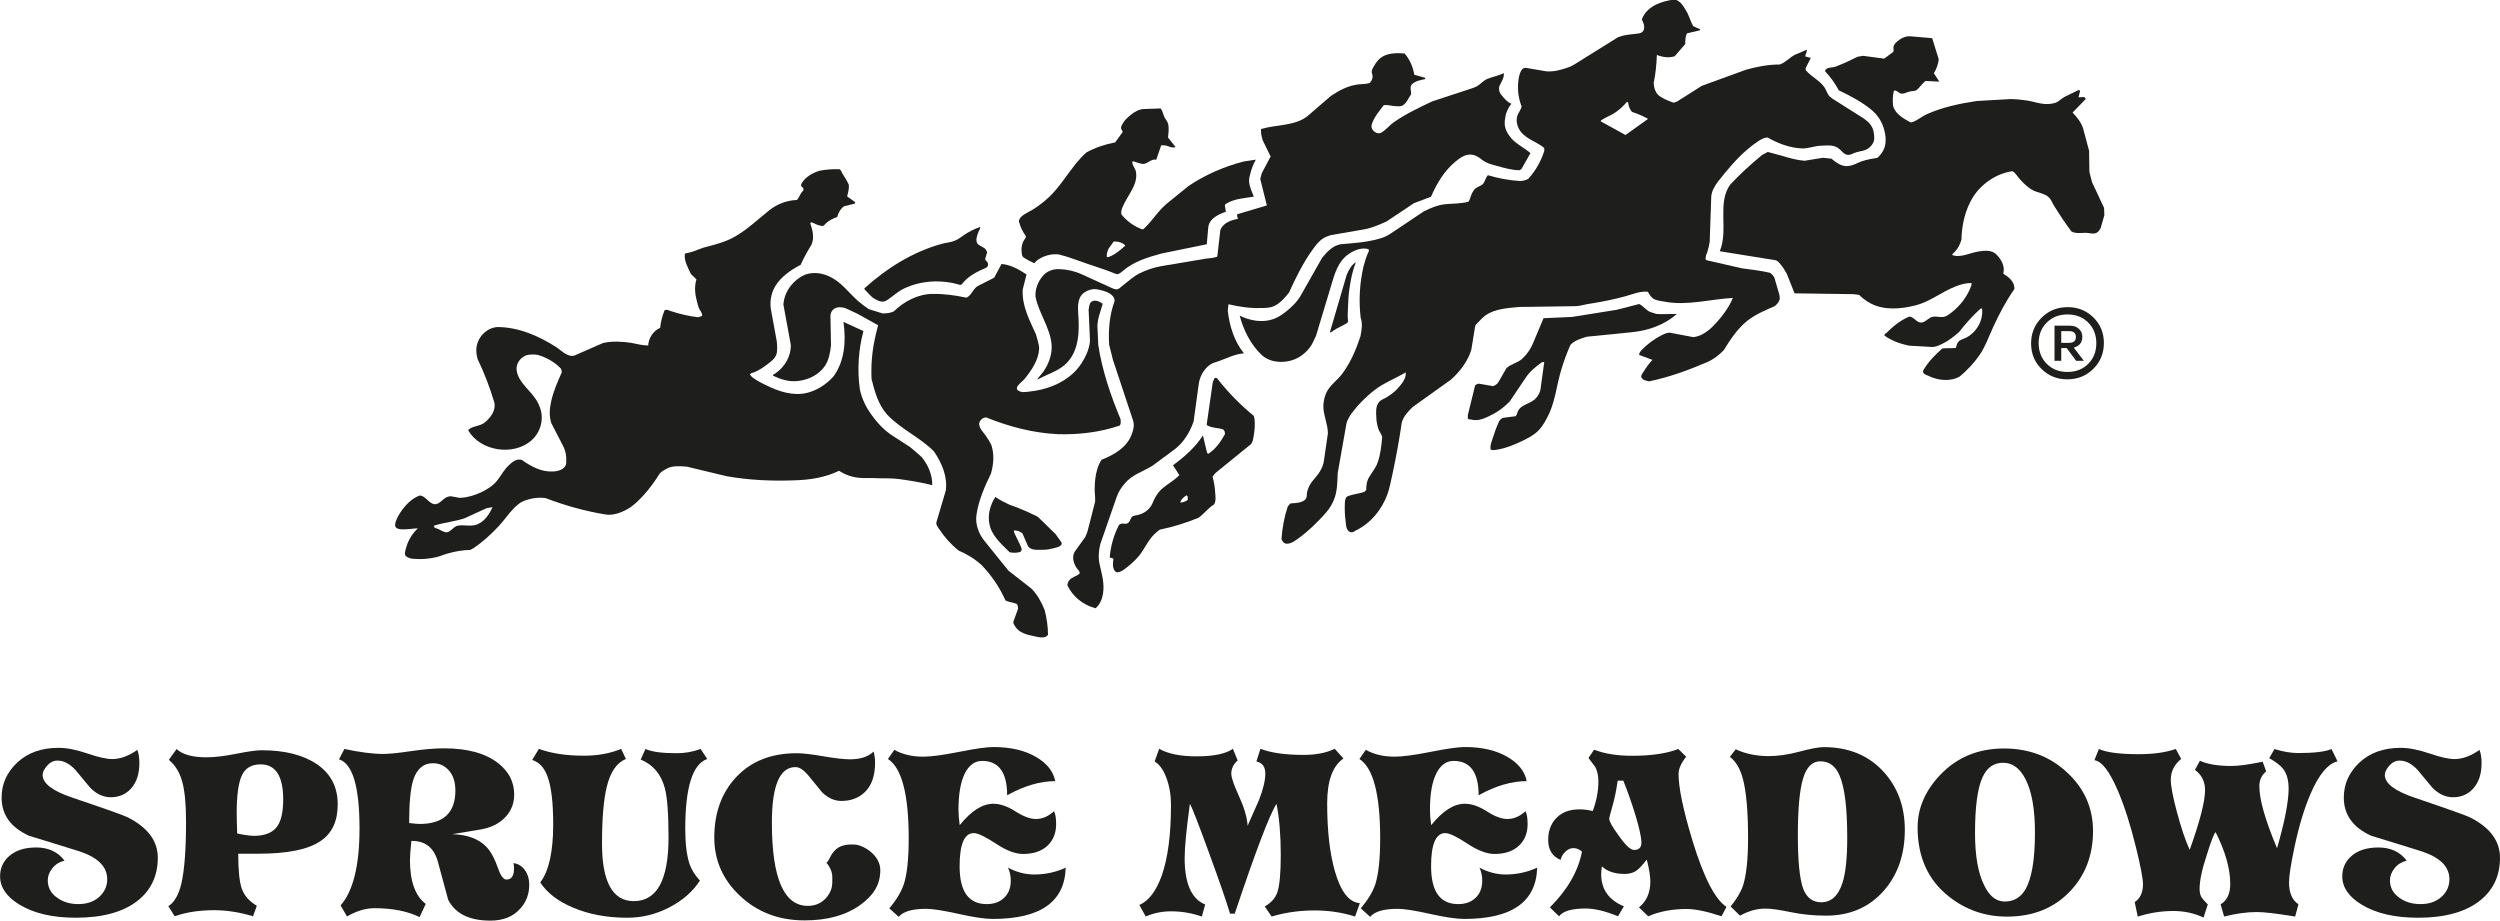<svg width="258" height="95" viewBox="0 0 258 95" fill="none" xmlns="http://www.w3.org/2000/svg">
<g clip-path="url(#clip0_45_24)">
<path d="M16.285 88.517C16.285 90.38 15.588 91.862 14.194 92.963C12.7 94.13 10.575 94.709 7.819 94.709C5.42 94.709 3.478 94.254 2 93.352C0.672 92.54 0.008 91.572 0.008 90.438C0.008 89.627 0.299 88.948 0.888 88.401C1.569 87.772 2.515 87.458 3.735 87.458C4.997 87.458 5.976 87.913 6.657 88.815C6.134 88.948 5.719 89.204 5.404 89.602C5.088 89.999 4.93 90.413 4.93 90.852C4.93 91.597 5.254 92.193 5.902 92.648C6.499 93.087 7.23 93.302 8.093 93.302C8.973 93.302 9.687 93.054 10.234 92.565C10.782 92.069 11.064 91.464 11.064 90.736C11.064 89.461 10.126 88.501 8.242 87.872C6.491 87.325 4.739 86.779 2.988 86.249C1.104 85.388 0.166 84.08 0.166 82.317C0.166 80.91 0.706 79.701 1.785 78.691C2.864 77.681 4.283 77.176 6.034 77.176C6.881 77.176 7.869 77.367 9.006 77.756C10.143 78.145 10.998 78.335 11.587 78.335C12.417 78.335 13.272 78.021 14.169 77.391C14.318 77.764 14.384 78.219 14.384 78.749C14.384 79.867 14.094 80.744 13.505 81.398C12.965 81.978 12.276 82.276 11.438 82.276C10.674 82.276 9.969 81.953 9.321 81.307C8.815 80.695 8.309 80.074 7.786 79.461C7.188 78.815 6.566 78.493 5.935 78.493C5.528 78.493 5.171 78.666 4.864 79.014C4.557 79.362 4.399 79.684 4.399 79.974C4.399 80.852 5.428 81.63 7.487 82.325C10.898 83.476 12.799 84.155 13.206 84.362C15.248 85.397 16.285 86.787 16.285 88.517Z" fill="#1E1E1C"/>
<path d="M34.853 83.013C34.853 84.743 34.264 86.01 33.077 86.796C31.799 87.674 29.657 88.104 26.652 88.104C26.038 88.104 25.349 88.104 24.586 88.104C24.586 89.826 24.71 91.035 24.959 91.73C25.208 92.426 25.723 93.013 26.503 93.477L26.113 94.561C24.718 94.139 23.382 93.932 22.096 93.932C20.568 93.932 19.215 94.139 18.028 94.561L17.373 93.518C17.987 93.129 18.435 92.359 18.709 91.217C19.033 89.859 19.199 87.707 19.199 84.768C19.199 82.972 19.066 81.598 18.8 80.646C18.535 79.694 18.078 78.949 17.422 78.419L18.227 77.301C18.825 77.864 19.846 78.154 21.29 78.154C22.154 78.154 23.183 78.03 24.378 77.79C25.582 77.55 26.445 77.426 26.984 77.426C29.4 77.426 31.317 77.914 32.728 78.882C34.148 79.859 34.853 81.234 34.853 83.013ZM29.226 82.5C29.226 80.091 28.445 78.882 26.893 78.882C25.972 78.882 25.324 79.255 24.967 80.008C24.61 80.762 24.428 82.061 24.428 83.907C24.428 84.379 24.445 85.083 24.478 86.018C25.291 86.184 25.864 86.258 26.204 86.258C27.275 86.258 28.047 85.969 28.52 85.397C28.993 84.826 29.226 83.866 29.226 82.5Z" fill="#1E1E1C"/>
<path d="M54.616 91.316C54.616 92.285 54.301 93.113 53.67 93.791C52.94 94.603 51.919 95.008 50.607 95.008C48.432 95.008 46.98 94.288 46.249 92.848C45.892 91.54 45.536 90.215 45.179 88.891C44.772 87.467 43.867 86.763 42.456 86.78C42.357 87.715 42.307 88.377 42.307 88.75C42.307 90.935 42.846 92.45 43.934 93.286L43.303 94.644C42.041 94.031 40.489 93.725 38.655 93.725C37.75 93.725 36.795 94.007 35.808 94.578L35.152 93.435C36.447 91.962 37.102 89.321 37.102 85.497C37.102 81.192 36.397 78.816 34.986 78.361L35.542 77.293C37.119 77.632 38.455 77.806 39.559 77.806C40.174 77.806 41.128 77.707 42.423 77.516C43.718 77.326 44.847 77.227 45.818 77.227C48.266 77.227 50.142 77.748 51.437 78.783C52.525 79.644 53.064 80.712 53.064 81.987C53.064 82.897 52.765 83.667 52.168 84.313C51.52 85.008 50.624 85.447 49.487 85.621L46.664 86.084C48.225 86.134 49.387 86.565 50.167 87.368C50.624 87.823 51.03 88.56 51.387 89.578C51.661 90.373 51.952 90.77 52.267 90.77C52.79 90.77 53.047 90.389 53.047 89.627C53.047 89.371 53.023 89.18 52.973 89.073C53.446 89.123 53.836 89.354 54.151 89.776C54.459 90.182 54.616 90.695 54.616 91.316ZM46.996 81.581C46.996 80.695 46.764 79.983 46.291 79.47C45.851 78.998 45.32 78.766 44.681 78.766C43.693 78.766 43.012 79.346 42.639 80.513C42.365 81.407 42.224 82.873 42.224 84.934C42.747 85 43.112 85.033 43.319 85.033C45.768 85.025 46.996 83.874 46.996 81.581Z" fill="#1E1E1C"/>
<path d="M72.985 78.328C71.474 78.849 70.719 81.25 70.719 85.538C70.719 87.127 70.877 88.353 71.184 89.23C71.391 89.793 71.74 90.348 72.23 90.877C71.499 92.012 70.445 92.93 69.076 93.642C67.706 94.354 66.253 94.71 64.734 94.71C62.643 94.71 60.775 94.363 59.14 93.667C57.596 93.022 56.467 92.152 55.753 91.068C56.642 89.901 57.09 87.906 57.09 85.091C57.09 82.806 56.891 81.134 56.484 80.083C56.16 79.205 55.637 78.659 54.923 78.427L55.612 77.285C56.907 77.757 58.459 77.988 60.261 77.988C61.688 77.988 62.966 77.757 64.103 77.285L64.593 78.328C63.655 78.7 62.991 79.661 62.618 81.2C62.294 82.517 62.128 84.462 62.128 87.061C62.128 91.018 63.224 92.997 65.415 92.997C67.797 92.997 68.993 90.803 68.993 86.424C68.993 83.957 68.86 82.252 68.602 81.308C68.212 79.876 67.382 78.907 66.121 78.386L66.61 77.293C67.225 77.583 68.303 77.732 69.847 77.732C70.711 77.732 71.524 77.583 72.304 77.293L72.985 78.328Z" fill="#1E1E1C"/>
<path d="M85.668 88.469C86.299 87.169 87.361 87.111 88.216 87.161C89.071 87.202 90.847 88.22 90.847 89.793C90.847 91.366 90.092 92.45 88.731 93.427C87.27 94.462 85.369 94.984 83.037 94.984C80.356 94.984 78.123 94.123 76.322 92.409C74.587 90.762 73.715 88.767 73.715 86.44C73.715 83.866 74.479 81.772 76.014 80.157C77.55 78.543 79.617 77.732 82.231 77.732C82.846 77.732 83.759 77.839 84.954 78.046C86.158 78.253 87.079 78.361 87.726 78.361C88.797 78.361 89.611 78.096 90.158 77.558C90.258 77.947 90.308 78.328 90.308 78.7C90.308 80.091 89.934 81.126 89.187 81.805C88.573 82.368 87.784 82.657 86.83 82.657C86.116 82.657 85.452 82.359 84.838 81.763C84.821 81.747 84.356 81.184 83.452 80.066C82.962 79.47 82.514 79.164 82.09 79.164C80.472 79.164 79.658 81.076 79.658 84.892C79.658 90.621 80.895 93.485 83.36 93.485C84.141 93.485 84.771 93.212 85.261 92.657C85.684 92.169 85.892 91.639 85.892 91.051C85.892 90.439 85.967 90.041 85.485 89.288C85.162 88.775 85.203 89.429 85.668 88.469Z" fill="#1E1E1C"/>
<path d="M109.98 89.545C109.88 93.071 107.374 94.834 102.46 94.834C101.646 94.834 100.468 94.661 98.916 94.313C97.364 93.965 96.251 93.791 95.571 93.791C94.143 93.791 93.205 94.065 92.749 94.619L91.777 93.742C92.524 92.856 93.022 92.012 93.288 91.217C93.612 90.182 93.778 88.618 93.778 86.531C93.778 81.987 93.064 79.247 91.636 78.328L92.292 77.384C93.139 77.856 94.126 78.088 95.263 78.088C96.094 78.088 97.33 77.922 98.99 77.591C100.642 77.26 101.821 77.094 102.518 77.094C104.303 77.094 105.78 77.442 106.95 78.137C108.054 78.783 108.702 79.611 108.901 80.613C107.341 80.613 105.689 81.101 103.937 82.07C103.937 79.71 103.074 78.526 101.356 78.526C100.592 78.526 99.995 78.965 99.563 79.834C99.132 80.712 98.916 81.945 98.916 83.551C98.916 84.023 98.957 84.553 99.04 85.157C100.227 83.684 101.381 82.947 102.518 82.947C103.215 82.947 103.971 83.212 104.792 83.733C105.614 84.263 106.311 84.52 106.901 84.52C107.565 84.52 108.187 84.255 108.776 83.717C108.926 84.007 108.992 84.454 108.992 85.05C108.992 85.985 108.685 86.738 108.079 87.293C107.473 87.848 106.643 88.129 105.581 88.129C104.784 88.129 103.846 87.773 102.759 87.053C101.671 86.333 100.916 85.977 100.493 85.977C99.522 85.977 99.032 87.119 99.032 89.396C99.032 92.003 99.962 93.303 101.829 93.303C102.576 93.303 103.174 93.088 103.63 92.649C104.087 92.21 104.311 91.623 104.311 90.877C104.311 90.373 104.211 89.934 104.02 89.545C104.925 90.017 105.83 90.248 106.718 90.248C107.888 90.248 108.976 90.008 109.98 89.545Z" fill="#1E1E1C"/>
<path d="M140.334 93.204L139.845 94.586C138.516 94.164 137.122 93.957 135.661 93.957C134.117 93.957 132.64 94.164 131.229 94.586L130.523 93.543C131.187 93.171 131.627 92.674 131.835 92.045C132.059 91.349 132.175 90.075 132.175 88.228C132.175 86.167 132.026 84.412 131.735 82.955C131.005 84.106 129.569 87.881 127.427 94.288H126.937C126.614 93.171 125.892 91.076 124.771 88.013C123.651 84.95 122.995 83.262 122.796 82.955C122.439 85.579 122.256 87.45 122.256 88.551C122.256 91.175 122.962 92.773 124.373 93.344L124.032 94.586C122.995 94.23 121.941 94.048 120.87 94.048C119.932 94.048 119.052 94.222 118.239 94.586L117.583 93.394C118.554 92.972 119.326 91.954 119.899 90.339C120.53 88.543 120.845 86.118 120.845 83.055C120.845 82.053 120.687 81.134 120.38 80.298C120.073 79.462 119.666 78.891 119.16 78.584L119.625 77.276C120.546 77.798 121.833 78.055 123.468 78.055C125.236 78.055 126.498 77.798 127.236 77.276L127.726 78.477C127.286 78.866 127.07 79.321 127.07 79.843C127.07 80.232 127.328 81.002 127.851 82.136C128.398 83.328 128.705 84.354 128.755 85.215C129.469 83.601 129.859 82.715 129.926 82.566C130.366 81.449 130.581 80.538 130.581 79.826C130.581 79.131 130.274 78.717 129.66 78.584L130.075 77.276C131.179 77.699 132.665 77.906 134.532 77.906C135.794 77.906 136.873 77.699 137.745 77.276L138.641 78.278C137.52 79.056 136.964 80.596 136.964 82.906C136.964 85.728 137.23 88.071 137.769 89.942C138.375 92.036 139.23 93.129 140.334 93.204Z" fill="#1E1E1C"/>
<path d="M158.636 89.545C158.537 93.071 156.03 94.834 151.116 94.834C150.303 94.834 149.124 94.661 147.572 94.313C146.02 93.965 144.907 93.791 144.227 93.791C142.799 93.791 141.861 94.065 141.405 94.619L140.434 93.742C141.181 92.856 141.687 92.012 141.944 91.217C142.268 90.182 142.434 88.618 142.434 86.531C142.434 81.987 141.72 79.247 140.292 78.328L140.948 77.384C141.795 77.856 142.783 78.088 143.92 78.088C144.75 78.088 145.987 77.922 147.647 77.591C149.298 77.26 150.477 77.094 151.174 77.094C152.959 77.094 154.436 77.442 155.607 78.137C156.711 78.783 157.358 79.611 157.557 80.613C155.997 80.613 154.345 81.101 152.594 82.07C152.594 79.71 151.73 78.526 150.012 78.526C149.249 78.526 148.651 78.965 148.219 79.834C147.788 80.712 147.572 81.945 147.572 83.551C147.572 84.023 147.613 84.553 147.696 85.157C148.883 83.684 150.037 82.947 151.174 82.947C151.871 82.947 152.627 83.212 153.449 83.733C154.27 84.263 154.968 84.52 155.557 84.52C156.221 84.52 156.843 84.255 157.433 83.717C157.582 84.007 157.649 84.454 157.649 85.05C157.649 85.985 157.341 86.738 156.735 87.293C156.13 87.848 155.3 88.129 154.237 88.129C153.44 88.129 152.502 87.773 151.415 87.053C150.328 86.333 149.572 85.977 149.149 85.977C148.178 85.977 147.688 87.119 147.688 89.396C147.688 92.003 148.618 93.303 150.485 93.303C151.232 93.303 151.83 93.088 152.287 92.649C152.743 92.21 152.967 91.623 152.967 90.877C152.967 90.373 152.868 89.934 152.677 89.545C153.581 90.017 154.486 90.248 155.374 90.248C156.536 90.248 157.624 90.008 158.636 89.545Z" fill="#1E1E1C"/>
<path d="M178.175 93.593L177.661 94.561C176.15 94.056 174.955 93.808 174.058 93.808C172.581 93.808 171.261 94.056 170.091 94.561L169.145 93.642C169.925 93.013 170.315 92.119 170.315 90.969C170.315 90.422 170.19 89.669 169.95 88.709C169.493 89.305 169.111 89.702 168.804 89.901C168.497 90.091 168.115 90.19 167.659 90.19C166.654 90.19 165.874 89.934 165.318 89.412C165.268 89.669 165.243 89.942 165.243 90.215C165.243 91.78 166.024 92.881 167.584 93.535L166.978 94.561C165.667 94.023 164.554 93.758 163.641 93.758C162.214 93.758 161.301 94.023 160.894 94.561L159.948 93.642C161.766 91.829 162.869 89.909 163.26 87.889C163.002 87.649 162.703 87.525 162.355 87.525C162.064 87.525 161.79 87.657 161.525 87.914C161.268 88.17 161.11 88.452 161.06 88.742C160.197 88.386 159.773 87.699 159.773 86.68C159.773 85.836 160.006 85.132 160.479 84.57C161.06 83.874 161.898 83.526 162.986 83.526C163.459 83.526 163.915 83.584 164.372 83.7C164.762 82.649 164.953 81.631 164.953 80.646C164.953 80.05 164.845 79.553 164.637 79.164C164.571 79.064 164.339 78.75 163.932 78.22L164.513 77.368C165.6 77.79 166.903 77.997 168.431 77.997C170.406 77.997 172 77.765 173.203 77.293L174.009 78.096C173.486 78.758 173.228 79.346 173.228 79.868C173.228 81.324 173.718 83.642 174.689 86.838C175.835 90.563 176.988 92.814 178.175 93.593ZM169.394 86.97C169.394 86.449 169.194 85.513 168.788 84.156C168.398 82.881 167.974 81.68 167.526 80.563H166.945C166.812 81.515 166.63 82.417 166.389 83.253C166.181 83.965 166.073 84.387 166.073 84.511C166.073 84.768 166.405 85.356 167.069 86.258C167.75 87.227 168.273 87.715 168.63 87.715C169.128 87.723 169.394 87.467 169.394 86.97Z" fill="#1E1E1C"/>
<path d="M196.577 85.637C196.577 88.179 195.855 90.273 194.411 91.921C192.9 93.634 190.916 94.495 188.451 94.495C187.173 94.495 185.944 94.371 184.791 94.131C183.629 93.891 182.765 93.767 182.201 93.767C181.321 93.767 180.45 94.007 179.57 94.495L178.599 93.551C179.229 92.773 179.661 92.053 179.885 91.374C180.225 90.306 180.4 88.684 180.4 86.482C180.4 83.725 180.217 81.68 179.86 80.356C179.586 79.321 179.138 78.576 178.524 78.104L179.13 77.326C180.134 77.798 181.271 78.03 182.533 78.03C183.504 78.03 184.567 77.873 185.712 77.566C186.857 77.26 187.688 77.103 188.21 77.103C190.709 77.103 192.726 77.906 194.27 79.52C195.805 81.142 196.577 83.171 196.577 85.637ZM190.634 86.432C190.634 83.361 190.369 81.217 189.829 80C189.422 79.048 188.767 78.568 187.854 78.568C187.023 78.568 186.434 79.156 186.077 80.339C185.72 81.523 185.538 83.469 185.538 86.192C185.538 88.866 185.72 90.704 186.094 91.73C186.451 92.649 187.065 93.113 187.945 93.113C188.982 93.113 189.713 92.45 190.136 91.126C190.476 90.083 190.634 88.518 190.634 86.432Z" fill="#1E1E1C"/>
<path d="M216 85.753C216 88.245 215.212 90.315 213.643 91.97C211.991 93.717 209.816 94.594 207.119 94.594C204.861 94.594 202.861 93.899 201.109 92.508C198.968 90.811 197.897 88.436 197.897 85.397C197.897 83.427 198.669 81.623 200.213 79.984C201.948 78.154 204.147 77.243 206.812 77.243C209.393 77.243 211.568 78.071 213.344 79.735C215.112 81.382 216 83.394 216 85.753ZM210.007 85.927C210.007 83.518 209.683 81.68 209.036 80.414C208.455 79.28 207.683 78.717 206.72 78.717C205.749 78.717 205.035 79.23 204.579 80.248C204.072 81.399 203.823 83.303 203.823 85.977C203.823 88.295 204.131 90.075 204.745 91.316C205.284 92.467 205.99 93.038 206.886 93.038C207.808 93.038 208.513 92.632 209.003 91.821C209.675 90.687 210.007 88.725 210.007 85.927Z" fill="#1E1E1C"/>
<path d="M241.233 78.568C240.245 78.808 239.316 79.917 238.461 81.896C237.813 83.386 237.249 85.24 236.784 87.45C236.411 89.213 236.228 90.422 236.228 91.068C236.228 92.136 236.552 92.889 237.199 93.328L236.859 94.586C234.991 94.28 233.671 94.122 232.891 94.122C231.87 94.122 230.75 94.28 229.53 94.586L229.164 93.328C229.828 92.939 230.16 92.235 230.16 91.225C230.16 89.644 229.654 87.864 228.65 85.877C228.467 86.068 228.168 86.838 227.753 88.187C227.247 89.71 226.998 90.894 226.998 91.73C226.998 92.086 227.064 92.368 227.189 92.583C227.272 92.732 227.488 92.98 227.845 93.336L227.405 94.694C226.45 94.238 225.413 94.015 224.292 94.015C223.055 94.015 221.835 94.205 220.615 94.594L220.3 93.096C220.864 92.723 221.155 92.111 221.155 91.258C221.155 90.679 220.914 89.396 220.424 87.409C219.86 85.116 219.237 83.187 218.573 81.622C217.71 79.603 216.905 78.551 216.141 78.452L216.606 77.293C217.37 77.649 218.731 77.831 220.698 77.831C222.225 77.831 223.504 77.657 224.541 77.293L225.097 78.32C224.383 78.907 224.026 79.619 224.026 80.463C224.026 81.134 224.242 82.268 224.674 83.866C225.105 85.463 225.537 86.747 225.977 87.707C227.031 84.76 227.562 82.707 227.562 81.54C227.562 80.654 227.214 79.95 226.517 79.454L227.031 78.51C227.795 78.866 228.882 79.048 230.293 79.048C231.04 79.048 232.111 78.899 233.505 78.609L233.871 79.603C233.398 79.992 233.165 80.497 233.165 81.134C233.165 82.508 233.771 84.644 234.991 87.541C235.788 84.776 236.186 82.715 236.186 81.374C236.186 80.53 236.004 79.868 235.647 79.387C235.39 79.031 234.9 78.651 234.186 78.245L234.726 77.301C235.605 77.574 236.419 77.715 237.183 77.715C238.834 77.715 239.98 77.574 240.611 77.301L241.233 78.568Z" fill="#1E1E1C"/>
<path d="M258 88.518C258 90.381 257.303 91.863 255.908 92.964C254.414 94.131 252.29 94.71 249.534 94.71C247.135 94.71 245.193 94.255 243.715 93.353C242.387 92.541 241.723 91.573 241.723 90.439C241.723 89.627 242.014 88.949 242.603 88.402C243.284 87.773 244.23 87.459 245.45 87.459C246.712 87.459 247.691 87.914 248.372 88.816C247.849 88.949 247.434 89.205 247.118 89.603C246.803 90 246.645 90.414 246.645 90.853C246.645 91.598 246.969 92.194 247.616 92.649C248.214 93.088 248.944 93.303 249.808 93.303C250.688 93.303 251.401 93.055 251.949 92.566C252.497 92.07 252.779 91.465 252.779 90.737C252.779 89.462 251.841 88.502 249.957 87.873C248.206 87.326 246.454 86.78 244.703 86.25C242.819 85.389 241.881 84.081 241.881 82.318C241.881 80.911 242.42 79.702 243.499 78.692C244.578 77.682 245.998 77.177 247.749 77.177C248.596 77.177 249.584 77.368 250.721 77.757C251.858 78.146 252.713 78.336 253.302 78.336C254.132 78.336 254.987 78.022 255.884 77.392C256.033 77.765 256.099 78.22 256.099 78.75C256.099 79.868 255.809 80.745 255.22 81.399C254.68 81.978 253.991 82.276 253.153 82.276C252.389 82.276 251.684 81.954 251.036 81.308C250.53 80.695 250.024 80.075 249.501 79.462C248.903 78.816 248.28 78.493 247.65 78.493C247.243 78.493 246.886 78.667 246.579 79.015C246.272 79.363 246.114 79.685 246.114 79.975C246.114 80.853 247.143 81.631 249.202 82.326C252.605 83.477 254.514 84.156 254.921 84.363C256.971 85.397 258 86.788 258 88.518Z" fill="#1E1E1C"/>
<path d="M155.765 14.015L155.565 13.709C155.167 12.988 155.283 12.533 155.366 11.995C155.399 11.722 155.599 11.159 155.98 10.712C155.59 10.571 155.225 10.157 154.976 9.834C154.702 9.545 154.611 9.098 154.802 8.75C154.993 8.361 155.242 7.997 155.192 7.55C154.669 7.806 154.071 7.914 153.524 8.129C153.084 8.303 152.81 8.676 152.42 8.907C152.229 9.007 152.029 9.065 151.839 9.139L147.821 10.455C146.443 11.109 145.065 11.755 143.829 12.624C143.38 12.939 143.048 13.402 142.567 13.675C142.235 13.883 141.812 13.659 141.613 13.328C141.513 13.154 141.521 12.964 141.579 12.79C141.828 12.053 142.343 11.457 142.808 10.853C143.198 10.795 143.58 10.927 143.97 10.952C144.227 10.969 144.509 11.01 144.742 10.894C145.173 10.637 145.348 10.124 145.63 9.719C145.646 9.371 145.456 8.965 145.705 8.709C146.07 8.344 146.601 8.262 147.082 8.162V8.03L145.954 7.715C145.821 6.904 145.489 6.126 144.949 5.513C144.078 5.455 143.107 5.455 142.426 6.018C142.194 6.217 142.003 6.465 141.845 6.738C141.696 6.987 141.496 7.277 141.588 7.566C141.729 7.93 141.621 8.303 141.339 8.568C140.973 8.684 140.583 8.667 140.193 8.709C139.147 8.825 138.193 9.329 137.338 9.909L135.055 11.879C133.769 13.021 131.793 12.831 130.141 13.311C130.1 13.7 130.2 14.106 130.316 14.487L131.129 16.151L130.216 17.872L130.058 18.469L130.739 21.2L127.676 22.111C127.66 22.268 127.693 22.434 127.751 22.591C126.996 22.707 126.166 23.055 125.933 23.775L125.626 26.482C125.261 26.622 124.862 26.656 124.464 26.689L119.841 27.467C119.06 27.599 118.272 27.872 117.55 28.237C116.927 28.551 116.429 29.048 115.865 29.47C115.69 29.586 115.574 29.76 115.375 29.834C115.101 29.934 114.827 29.752 114.562 29.644L111.607 28.295C110.868 27.964 110.071 27.79 109.274 27.773C108.635 27.757 107.996 28.005 107.606 28.493C107.1 29.098 106.809 29.851 106.867 30.637C107.216 32.318 108.328 33.767 108.519 35.472C108.619 36.482 108.262 37.508 107.689 38.336C107.515 38.584 107.324 38.767 107.149 38.998C107.108 39.04 107.058 39.098 107.075 39.172C108.004 38.651 109.034 38.361 109.83 37.699C110.445 37.177 110.86 36.457 111.075 35.687C111.325 34.793 111.349 33.866 111.308 32.955C111.275 32.185 111.134 31.391 111.457 30.695C111.673 30.248 112.155 29.975 112.661 29.868C112.976 29.793 113.3 29.868 113.607 29.942C114.23 30.091 115.043 30.406 115.026 31.068C114.504 32.483 114.371 34.048 114.462 35.563L114.852 37.127L116.927 43.377C117.102 43.883 116.96 44.404 116.77 44.884C116.28 46.167 114.985 46.937 113.69 47.442C113.483 47.748 113.325 48.104 113.225 48.469C113.051 49.048 112.993 49.652 112.976 50.248C112.935 50.753 113.051 51.258 113.018 51.763L112.221 54.876L112.005 55.414L110.959 56.863C110.594 57.368 110.752 58.063 111.1 58.601C111.217 58.791 111.474 58.949 111.408 59.197C111.1 59.487 110.594 59.545 110.345 59.892C110.245 60.033 110.154 60.207 110.154 60.397C110.694 61.573 111.806 62.45 113.059 62.773C113.159 62.682 113.275 62.566 113.366 62.45C113.698 61.987 113.848 61.424 113.873 60.861C113.931 59.983 113.674 59.098 113.483 58.245C113.325 57.55 113.383 56.83 113.557 56.134L115.251 51.258C115.425 50.753 115.74 50.273 116.106 49.859C116.828 48.99 117.973 48.659 118.936 48.063L121.202 46.383C122.14 45.687 122.771 44.636 123.177 43.518L123.717 39.586C123.833 38.808 124.256 38.08 124.879 37.633C125.053 37.517 125.261 37.425 125.46 37.376C126.431 37.07 127.344 36.54 128.373 36.465C127.369 35.224 126.879 33.626 126.705 32.053L126.78 31.399C127.842 31.647 128.938 31.821 130.042 31.788C130.581 31.788 131.129 31.788 131.594 31.532C132.175 31.225 132.623 30.704 133.03 30.19C133.711 28.675 134.466 27.152 135.437 25.795C135.752 25.348 136.101 24.884 136.566 24.594C136.798 24.437 137.072 24.363 137.346 24.263L140.799 23.667C141.613 23.518 142.351 23.187 143.09 22.856L145.929 20.96L147.68 20.306C148.261 18.949 149.041 17.649 150.187 16.689C150.635 16.316 151.158 15.935 151.756 15.952C152.22 15.969 152.61 16.209 152.959 16.498C153.391 16.846 153.963 16.987 154.478 17.119C155.25 17.334 156.03 17.566 156.827 17.566L157.026 17.425L157.939 15.803C157.225 15.174 156.296 14.801 155.765 14.015Z" fill="#1E1E1C"/>
<path d="M215.594 15.563L214.98 13.262C214.789 12.641 214.34 12.086 213.892 11.614L215.253 10.215L215.104 10.017L214.498 10.041L214.672 9.363L214.515 9.288L213.062 10C212.73 10.174 212.498 10.464 212.149 10.596C211.776 10.729 211.377 10.753 210.987 10.729C210.389 10.687 209.825 10.472 209.236 10.381C208.655 10.29 208.074 10.232 207.493 10.224L204.015 10.422C202.263 10.679 200.487 11.06 198.852 11.78C198.312 12.028 197.881 12.434 197.316 12.616C197.258 12.633 197.2 12.616 197.142 12.616C196.387 12.21 195.548 11.722 195.357 10.877C195.316 10.373 195.324 9.851 195.449 9.363C195.723 9.247 195.955 9.652 196.262 9.669C196.569 9.669 196.827 9.495 197.117 9.437C197.35 9.379 197.607 9.437 197.814 9.28C198.146 9.007 198.362 8.618 198.719 8.353L200.138 8.427L199.574 7.558C199.848 7.111 200.022 6.631 200.08 6.126L199.4 3.94L197.208 3.75C196.644 3.676 196.088 3.998 195.689 4.371C195.573 4.47 195.482 4.603 195.44 4.735C195.349 4.934 195.474 5.157 195.382 5.356L194.453 6.051L192.278 5.762L191.714 5.853C190.975 6.225 190.22 6.573 189.423 6.879C189.074 7.012 188.526 6.896 188.352 7.285C188.352 7.318 188.369 7.359 188.369 7.384C188.916 7.947 189.381 8.618 189.763 9.321C190.967 9.901 192.17 10.522 193.183 11.374C193.78 11.879 194.212 12.558 194.42 13.295C194.727 14.321 194.735 15.439 193.739 16.291C191.606 16.598 191.73 16.995 190.742 17.136C190.103 17.219 189.497 16.796 188.999 16.374L188.12 16.283L186.227 16.589C185.024 16.49 183.994 16.068 182.849 15.795C182.691 15.753 182.558 15.695 182.401 15.695L181.836 16.002C180.691 16.945 179.603 17.939 178.582 19.023C177.163 20.919 178.408 23.742 177.479 25.927L183.222 26.854C183.455 26.896 183.604 27.103 183.745 27.276C184.003 27.566 184.21 27.93 184.401 28.262L185.198 30.273L191.257 30.356L191.855 30.43C192.203 30.778 192.627 31.084 193.058 31.316C194.469 32.053 196.179 31.896 197.715 31.507C199.151 31.134 200.354 30.149 201.732 29.594C202.28 29.363 202.861 29.205 203.459 29.205V29.421C203.052 30.579 202.297 31.573 201.309 32.318C201.118 32.459 200.944 32.591 200.728 32.666C200.338 32.798 199.914 32.633 199.499 32.682C198.993 32.757 198.644 33.377 198.155 33.278C197.715 33.204 197.474 32.674 197.034 32.674C196.129 33.046 195.366 33.675 194.685 34.354C194.552 34.412 194.436 34.512 194.486 34.644C195.225 35.166 196.096 35.48 196.993 35.671L199.317 35.803C199.723 35.836 200.114 35.646 200.462 35.472C201.101 35.166 201.633 34.735 202.155 34.288C202.828 33.435 203.55 32.608 204.372 31.863L204.546 31.829C204.704 33.063 203.965 34.33 202.861 34.868C202.587 35 202.255 35.058 202.081 35.298C201.965 35.488 201.882 35.671 201.865 35.894C201.45 35.969 201.027 35.911 200.587 35.952C200.545 35.952 200.487 35.952 200.437 35.969C199.74 36.589 199.059 37.268 198.578 38.063C198.503 38.179 198.404 38.32 198.478 38.452C198.561 38.626 198.786 38.684 198.968 38.767C199.981 39.272 201.276 39.421 202.263 38.841C203.019 38.204 203.724 37.467 204.297 36.631C204.895 35.753 205.252 34.719 205.691 33.767C206.314 32.409 207.011 31.076 207.883 29.834C207.941 29.238 207.476 28.733 206.986 28.402C206.887 28.361 206.795 28.303 206.737 28.229C206.945 27.508 206.538 26.755 206.015 26.25C205.567 25.803 204.853 25.844 204.231 25.944C203.301 26.076 202.313 26.664 201.45 26.308C201.55 26.134 201.724 26.018 201.84 25.861C202.131 25.555 202.288 25.141 202.421 24.735C202.454 23.204 202.803 21.639 203.625 20.323C204.521 18.924 206.048 17.906 207.675 17.666C207.982 17.823 208.14 18.129 208.356 18.386C208.721 18.808 209.095 19.18 209.543 19.487C209.908 19.743 210.315 19.834 210.73 19.975C211.02 20.075 211.294 20.19 211.51 20.439C211.701 20.646 211.784 20.919 211.933 21.159C212.514 22.103 213.112 23.013 213.776 23.891C214.224 24.123 214.731 24.04 215.229 24.023C215.619 24.023 216.042 24.214 216.391 24.007C216.582 23.907 216.681 23.717 216.781 23.56L217.171 22.202L217.138 21.449L215.893 18.791L215.627 17.748L215.594 15.563Z" fill="#1E1E1C"/>
<path d="M113.341 35.604L113.25 33.568C113.341 32.624 113.416 32.699 113.798 31.358C113.449 31.068 112.852 30.853 112.553 31.225C112.395 31.416 112.412 31.689 112.345 31.937L112.478 34.975C112.511 35.497 112.345 35.985 112.171 36.449C111.839 37.218 111.391 37.906 110.793 38.477C109.556 39.652 107.88 40.24 106.211 40.414C105.821 40.455 105.381 40.546 105.049 40.281C104.892 40.182 104.917 39.967 105.033 39.818C105.24 39.545 105.523 39.354 105.755 39.081C106.477 38.187 107.191 37.127 107.241 35.968C107.241 35.546 107.017 34.942 106.917 34.52C106.22 32.972 105.439 31.54 105.547 29.859L105.938 28.328C105.157 27.806 104.302 27.318 103.356 27.243L102.601 28.659L100.966 29.487C100.426 29.743 100.268 30.513 99.729 30.72C98.583 30.472 97.405 30.314 96.234 30.331C94.724 30.348 93.304 31.101 92.217 32.152C91.852 32.309 91.462 32.351 91.072 32.343L89.66 31.904C89.212 31.606 88.847 31.316 88.482 31.002C87.527 30.132 86.78 29.081 85.602 28.535C84.83 28.17 83.933 28.055 83.136 28.328C81.875 28.849 80.945 30.066 80.846 31.424L81.609 35.579C81.651 36.763 80.97 37.906 79.982 38.559C79.891 38.617 79.75 38.651 79.766 38.758C80.563 39.164 81.435 39.42 82.323 39.321C83.444 39.205 84.539 38.667 85.153 37.732C85.543 37.127 85.676 36.374 85.759 35.646L85.701 32.608C85.701 32.202 85.975 31.829 86.382 31.738C86.689 31.664 86.822 31.73 87.154 31.763L87.594 31.962L88.449 32.359L90.623 33.568C90.092 35.538 89.86 37.078 89.943 39.106C90.258 40.389 90.648 41.771 91.528 42.757C92.931 44.271 94.948 45.124 96.384 46.589C97.214 47.79 97.803 49.222 97.604 50.629L96.649 53.858C96.558 54.122 96.766 54.362 96.898 54.569C97.463 55.422 98.144 56.192 98.932 56.821C99.804 57.194 100.617 57.69 101.314 58.328C102.327 59.387 103.173 60.629 103.763 61.962C104.128 62.16 104.56 62.16 104.941 62.334C105.041 62.483 105.074 62.666 105.058 62.839L104.593 64.122C104.518 64.313 104.676 64.495 104.767 64.644C105.141 65.298 105.987 65.513 106.701 65.654C107.207 65.753 107.822 65.944 108.154 65.521C108.154 64.652 108.021 63.783 107.805 62.947C107.481 62.136 107.05 61.358 106.444 60.745L104.062 58.882L101.613 55.844C100.999 55.091 100.625 54.089 100.775 53.121C100.991 51.631 101.613 50.223 102.269 48.866C102.543 47.922 102.617 46.912 102.327 45.985C102.169 45.612 101.945 45.265 101.704 44.925C101.356 44.462 100.816 43.916 101.165 43.419C101.314 43.204 101.555 43.054 101.804 43.088C104.153 44.04 106.66 44.694 109.2 44.809C111.349 44.867 113.524 44.611 115.558 43.916C115.699 43.725 115.657 43.493 115.641 43.261C114.628 40.836 113.732 38.195 113.341 35.604Z" fill="#1E1E1C"/>
<path d="M170.946 32.401L170.348 32.21C169.883 32.053 169.609 31.573 169.161 31.374L166.854 31.97L162.239 32.707L159.292 32.839L158.205 35.43C157.947 36.051 157.549 36.614 157.059 37.053C156.578 37.475 155.914 37.558 155.466 37.997L154.652 39.404C154.536 39.619 154.32 39.768 154.088 39.851L152.668 39.603C152.511 39.569 152.361 39.685 152.237 39.76L151.481 42.823V43.154C151.481 43.311 151.697 43.27 151.813 43.295C152.61 43.526 153.407 43.088 154.129 42.715C154.752 42.384 155.316 41.937 155.814 41.416L157.466 38.957C157.898 38.319 158.512 37.815 159.151 37.367H159.367L158.985 40.132C158.927 40.563 158.678 40.968 158.346 41.25C157.798 41.697 156.935 41.788 156.653 42.434C156.561 42.608 156.553 42.823 156.404 42.955L155.167 43.113C154.968 43.129 154.835 43.311 154.719 43.444C154.445 44.048 154.212 44.685 154.021 45.306C153.905 45.654 153.772 46.018 153.822 46.391C154.021 46.49 154.254 46.449 154.478 46.407C155.391 46.267 156.262 45.902 157.084 45.513C157.698 45.207 158.304 44.909 158.786 44.412C159.267 43.907 159.583 43.27 159.89 42.649C160.529 41.217 160.67 39.611 161.135 38.121C161.384 37.268 161.699 36.432 162.064 35.604C162.471 35.141 163.135 34.942 163.733 34.752L168.364 34.288C170.074 34.131 171.759 33.535 173.046 32.409C172.357 32.376 171.643 32.459 170.946 32.401Z" fill="#1E1E1C"/>
<path d="M101.646 25.646L101.314 25.447C101.123 25.331 100.908 25.257 100.825 25.058C100.675 24.71 100.841 24.305 100.966 23.957C101.024 23.783 101.182 23.626 101.157 23.419C100.559 23.634 99.978 23.907 99.463 24.271C99.115 24.52 98.799 24.76 98.393 24.892C98.027 25.025 97.621 25.05 97.247 25.149C94.242 25.96 91.52 27.666 89.212 29.752C89.188 29.843 89.254 29.909 89.312 29.959C89.627 30.248 89.876 30.637 90.267 30.844C90.632 31.051 91.08 31.25 91.437 31.035C92.076 30.662 92.616 30.091 93.296 29.776C95.081 28.924 97.197 28.833 99.082 29.404C99.239 29.387 99.339 29.263 99.43 29.131C100.036 28.419 100.941 27.988 101.812 27.608C101.953 27.492 102.003 27.318 101.953 27.16C101.895 26.987 101.696 26.912 101.663 26.738L101.879 26.026C101.821 25.894 101.746 25.762 101.646 25.646Z" fill="#1E1E1C"/>
<path d="M104.792 52.31L104.194 52.094C103.688 51.863 103.182 51.606 102.717 51.283C102.194 52.111 101.903 53.121 102.111 54.089C102.327 55.273 103.339 56.142 104.203 56.995C104.584 57.069 104.958 57.069 105.29 56.954C105.423 56.896 105.448 56.722 105.423 56.589C105.232 56.068 104.941 55.588 104.709 55.058C104.676 54.967 104.618 54.859 104.634 54.743C104.966 54.727 105.315 54.843 105.531 55.075L106.054 56.291C106.303 56.829 107.058 56.738 107.639 56.738C108.029 56.738 108.419 56.664 108.784 56.565C109.116 56.474 109.614 56.391 109.565 56.01L108.942 55.124L107.158 53.386C107 53.245 106.784 53.187 106.56 53.071C105.987 52.781 105.39 52.55 104.792 52.31Z" fill="#1E1E1C"/>
<path d="M95.089 47.144C95.786 47.955 96.218 49.007 96.21 50.066C95.048 49.776 93.877 49.586 92.699 49.429C91.918 49.33 91.147 49.387 90.366 49.346C89.785 49.305 89.204 49.379 88.623 49.305C87.909 49.23 87.204 48.99 86.59 48.584C85.17 49.28 83.577 49.528 81.991 49.569C79.659 49.661 77.31 49.553 75.002 49.147L70.894 48.162C70.188 48.104 69.441 48.03 68.81 48.361C68.545 48.493 68.304 48.651 68.096 48.849C67.615 49.627 67.067 50.381 66.445 51.076C65.938 51.623 65.399 52.185 64.735 52.55C64.038 52.939 63.224 53.228 62.444 53.088C60.344 52.74 58.285 52.161 56.293 51.399C55.496 51.3 54.708 51.432 53.986 51.73C53.654 51.863 53.388 52.119 53.114 52.368C52.508 52.964 52.044 53.684 51.462 54.305C50.666 55.157 49.811 55.935 48.84 56.589C48.74 56.631 48.64 56.672 48.566 56.747C47.785 56.772 46.997 56.887 46.242 57.111C45.852 57.21 45.47 57.384 45.096 57.483C44.532 57.616 43.934 57.699 43.353 57.699C42.863 57.666 42.282 57.74 41.892 57.392C41.734 57.235 41.793 57.003 41.834 56.796C41.892 56.548 41.983 56.308 42.066 56.06C42.299 55.497 42.648 54.942 43.129 54.528C42.664 54.528 42.191 54.627 41.726 54.627C41.469 54.644 41.187 54.627 40.954 54.512C40.705 54.363 40.763 54.032 40.855 53.791C41.004 53.361 41.245 52.98 41.51 52.616C41.975 51.978 42.573 51.416 43.295 51.142C43.901 51.126 44.225 51.954 44.831 52.028C45.395 52.103 45.744 51.333 46.325 51.233C46.764 51.159 47.179 51.424 47.628 51.366C48.325 51.325 49.022 51.093 49.661 50.803C50.3 50.488 50.923 50.108 51.346 49.545C51.72 49.056 52.01 48.502 52.45 48.071C52.84 47.682 53.363 47.276 53.87 47.475C54.816 48.154 55.903 48.717 57.049 48.659C57.613 48.642 58.269 48.452 58.426 47.889C58.485 47.235 58.41 46.573 58.094 45.993L56.908 43.692C56.65 42.972 56.717 42.185 56.874 41.449C57.107 40.389 57.538 39.396 57.978 38.427C57.962 38.27 57.945 38.113 57.846 37.997C57.206 37.343 56.368 36.871 55.48 36.623C55.09 36.565 54.7 36.565 54.318 36.664C54.16 36.705 54.027 36.838 53.886 36.912C53.48 37.219 53.247 37.74 53.322 38.245C53.513 39.545 54.857 40.331 55.472 41.498C55.687 41.887 55.845 42.334 55.895 42.773C55.995 43.758 55.621 44.768 54.849 45.447C52.99 47.086 49.595 46.573 48.333 44.437C48.333 44.379 48.35 44.321 48.408 44.296C48.898 43.924 49.587 43.982 50.043 43.584C50.666 43.08 51.222 42.285 50.998 41.49C50.55 39.983 49.985 38.485 49.288 37.061C49.13 36.482 49.089 35.886 49.304 35.323C49.611 34.487 50.408 33.816 51.305 33.75C53.496 33.75 55.596 34.661 57.439 35.844C58.045 36.275 58.7 36.954 59.364 36.656L62.236 35.397C63.191 35.182 64.179 35.24 65.141 35.381C65.739 35.497 66.304 35.654 66.893 35.654C66.934 34.884 67.416 34.139 68.13 33.833C68.188 33.212 68.346 32.616 68.578 32.036C68.794 31.879 69.043 32.053 69.275 32.119C70.171 32.409 71.118 32.641 72.056 32.74L72.446 32.608C72.52 32.301 72.213 32.045 72.114 31.771C72.039 31.54 71.964 31.308 71.915 31.076C71.724 30.356 71.641 29.57 71.873 28.833L71.309 28.286C71.002 27.633 70.595 26.954 70.67 26.233C70.728 26.118 70.885 26.118 71.018 26.093C71.558 25.993 72.031 25.745 72.554 25.571C73.118 25.414 73.699 25.282 74.264 25.091C74.861 24.901 75.442 24.669 75.974 24.338C77.21 23.618 78.248 22.599 79.385 21.705C80.198 21.051 81.194 20.679 82.24 20.637C82.514 20.364 82.589 19.917 82.888 19.685C82.904 19.586 82.946 19.47 82.888 19.396C82.83 19.321 82.73 19.296 82.689 19.205C82.647 19.106 82.689 18.99 82.747 18.899C83.12 18.262 83.834 17.856 84.556 17.624C85.237 17.492 85.951 17.434 86.648 17.467C86.789 17.55 86.839 17.715 86.905 17.856C87.138 18.245 87.411 18.634 87.586 19.04C87.66 19.462 87.511 19.851 87.428 20.273L88.241 20.853V21.002L87.096 21.291C86.747 21.548 86.515 21.954 86.399 22.392C85.975 22.55 85.544 22.74 85.212 23.071C85.112 23.171 85.021 23.328 84.863 23.328C84.573 23.286 84.299 23.195 84.025 23.055C83.875 22.997 83.718 22.864 83.618 23.038C83.867 23.75 84.058 24.545 83.751 25.24C83.336 25.919 82.954 26.598 82.63 27.326C81.601 27.864 80.588 28.568 79.991 29.553C79.559 30.306 79.41 31.217 79.584 32.069L80.165 35.24C80.198 35.728 80.265 36.242 80.082 36.689C79.933 37.02 79.634 37.252 79.36 37.467C78.87 37.839 78.389 38.204 77.825 38.419C77.667 38.477 77.492 38.493 77.393 38.634C77.468 38.775 77.584 38.891 77.7 38.982C78.132 39.296 78.613 39.545 79.078 39.76C80.34 40.397 81.792 40.861 83.17 40.571C84.257 40.339 85.262 39.685 86.017 38.849C87.187 37.227 87.32 35.19 87.046 33.22L89.105 34.164C88.598 36.06 88.449 38.154 88.739 40.19C88.939 41.118 89.345 41.987 89.901 42.748C90.507 43.618 91.246 44.412 92.151 44.992L93.919 46.134C94.309 46.449 94.699 46.796 95.089 47.144ZM44.789 54.247C44.772 54.28 44.772 54.321 44.789 54.346C44.864 54.545 45.121 54.52 45.279 54.619C45.495 54.735 45.727 54.868 45.976 54.925C46.482 55.017 46.748 54.33 47.254 54.247C47.927 54.131 48.615 54.379 49.255 54.114C50.01 53.808 50.5 53.088 50.823 52.334C50.616 52.368 50.4 52.409 50.201 52.45L47.927 53.493C46.906 53.825 45.818 53.924 44.789 54.247Z" fill="#1E1E1C"/>
<path d="M192.353 12.235C192.618 12.434 192.892 12.641 193.066 12.914C193.374 13.344 193.448 13.915 193.415 14.429C193.315 14.892 192.967 15.281 192.519 15.472C192.153 15.613 191.747 15.629 191.373 15.786C191.174 15.861 190.983 15.977 190.767 15.985C190.302 16.018 190.045 15.497 189.647 15.248C189.124 14.917 188.485 15.017 187.895 15.041C187.231 15.058 186.592 15.356 185.92 15.315C184.675 15.257 183.48 14.793 182.409 14.189C182.093 14.189 181.828 14.346 181.554 14.503C181.164 14.752 180.782 15.041 180.425 15.339C179.221 16.349 178.234 17.55 177.263 18.783C176.931 19.247 176.623 19.768 176.599 20.331L176.441 24.959C176.383 25.273 176.325 25.596 176.225 25.902C176.184 26.117 176.051 26.291 176.034 26.507C176.018 26.622 175.976 26.796 176.117 26.854L179.769 27.69C180.74 27.831 181.703 27.922 182.666 28.154C182.874 28.311 183.056 28.477 183.131 28.7L183.637 30.447C183.654 30.604 183.695 30.77 183.654 30.911C183.579 31.217 183.363 31.416 183.131 31.606C182.143 32.036 181.131 32.459 180.292 33.129C179.296 33.94 178.566 35.041 177.902 36.126C177.42 36.631 176.848 37.078 176.208 37.359C174.266 38.195 172.266 38.924 170.199 39.354C169.892 39.296 169.552 39.238 169.402 38.965C169.303 38.75 169.518 38.518 169.651 38.311C169.9 37.889 170.199 37.5 170.531 37.136L169.17 36.631C169.128 36.432 169.303 36.267 169.427 36.109C170.025 35.505 170.689 35 171.461 34.603C171.768 34.462 172.067 34.288 172.39 34.346L174.756 34.793C175.976 34.652 176.889 33.617 177.669 32.666C178.134 32.069 178.557 31.432 178.831 30.745C176.482 30.878 174.133 31.573 171.801 31.134C171.411 31.06 170.971 31.035 170.622 30.82C170.373 30.646 170.216 30.389 170.058 30.108C169.278 30.025 168.522 30.356 167.75 30.571C166.622 30.878 165.476 31.117 164.297 31.308C163.716 31.366 163.169 31.581 162.571 31.598L156.769 31.68C155.582 31.796 154.32 31.854 153.316 32.533C153.059 32.724 152.826 32.955 152.619 33.187C152.486 33.328 152.27 33.477 152.229 33.709L151.839 36.093C151.473 37.293 150.677 38.336 149.747 39.172L145.788 42.003C145.298 42.483 144.817 42.988 144.659 43.634C144.401 45.414 144.078 47.161 143.704 48.916C143.53 49.627 143.43 50.331 143.181 51.01C142.6 52.616 141.43 54.031 139.878 54.768C139.762 54.843 139.662 54.925 139.529 54.925C139.371 54.959 139.214 54.867 139.122 54.752C138.89 54.478 138.907 54.098 138.865 53.75C138.774 53.129 138.766 52.492 138.79 51.871C138.824 51.623 138.832 51.316 139.081 51.217C139.629 50.985 140.243 50.96 140.824 50.753L140.998 50.546C140.982 50.058 141.081 49.545 141.347 49.156C141.621 48.692 141.986 48.27 142.16 47.765C142.476 46.896 142.567 45.985 142.642 45.075C142.559 44.785 142.351 44.553 142.252 44.28C142.119 43.874 142.044 43.468 142.036 43.063C142.003 42.541 141.961 41.962 142.285 41.531C142.492 41.242 142.849 41.167 143.123 40.985C143.53 40.728 143.937 40.439 144.252 40.075C144.659 39.611 145.149 39.065 145.066 38.427C144.02 39.065 142.833 39.495 141.862 40.248C140.907 40.985 140.052 41.871 139.338 42.864C139.181 43.154 139.006 43.427 138.948 43.742L138.052 48.816C138.01 49.785 138.019 50.77 137.628 51.647C137.296 52.5 136.624 53.17 135.977 53.833C135.221 54.603 134.383 55.339 133.453 55.927C133.146 56.084 132.698 56.233 132.441 55.96C132.358 55.869 132.308 55.753 132.25 55.629C132.324 54.487 132.54 53.344 132.897 52.26L133.171 51.954C133.677 51.912 134.242 51.92 134.649 51.606C134.823 51.457 134.864 51.258 134.864 51.043C134.906 50.381 135.288 49.785 135.736 49.305C136.184 48.783 136.549 48.187 136.632 47.525L137.039 44.718C137.039 43.725 136.516 42.765 136.574 41.772C136.607 41.349 136.69 40.944 136.865 40.555C137.23 39.743 138.043 39.238 138.558 38.518C139.396 37.376 139.961 36.043 140.401 34.702C140.534 34.048 140.633 33.369 140.417 32.765C140.21 30.985 140.318 29.189 140.724 27.459C140.874 26.921 141.015 26.416 141.264 25.935L141.247 25.72C140.55 25.505 139.811 25.795 139.205 26.2C138.375 26.747 137.944 27.674 137.637 28.601L135.811 34.661C135.595 35.091 135.421 35.571 135.113 35.935C134.549 36.647 133.752 37.152 132.847 37.293C131.909 37.45 130.872 37.276 130.183 36.614C129.054 35.53 128.34 34.081 127.934 32.575C129.021 33.113 130.316 33.328 131.428 32.922C131.851 32.781 132.208 32.533 132.573 32.268C133.213 31.78 133.835 31.2 134.242 30.488L136.433 26.622C136.939 25.985 137.537 25.364 138.334 25.207C139.695 25.091 141.056 25.008 142.368 24.628C142.775 24.512 143.181 24.338 143.513 24.106L146.925 21.821C147.647 21.457 148.402 21.142 149.216 21.068C149.988 20.993 150.768 21.026 151.523 20.82C151.673 20.687 151.698 20.505 151.756 20.331C151.872 20 152.03 19.636 152.303 19.421C152.552 19.23 152.884 19.189 153.084 18.932C153.275 18.659 153.333 18.311 153.548 18.079C154.636 18.411 155.781 18.617 156.91 18.684C157.201 18.651 157.508 18.609 157.74 18.435C158.479 17.608 159.043 16.631 159.375 15.555L159.359 15.265C158.637 14.661 157.632 14.396 157.01 13.675C156.578 13.171 156.371 12.401 156.645 11.796C156.777 11.54 156.952 11.291 157.035 11.002C156.744 10.248 156.603 9.429 156.669 8.601C156.711 8.121 156.769 7.616 157.043 7.21C157.159 7.053 157.333 6.962 157.524 7.012L159.566 7.359C159.956 7.392 160.346 7.359 160.728 7.276C161.309 7.136 161.915 6.987 162.438 6.672L166.995 3.833C167.543 3.618 168.124 3.56 168.722 3.502C168.979 3.469 169.269 3.469 169.477 3.303C169.842 2.988 169.651 2.409 169.435 2.003C169.917 0.662 171.469 0.091 172.855 -0.05C173.494 0.108 173.81 0.786 174.142 1.341C174.357 1.788 174.49 2.252 174.739 2.699L175.453 3.022V3.121L174.092 3.444C173.918 3.791 173.918 4.164 173.918 4.545L172.83 5.803C172.233 6.002 171.569 5.902 170.988 5.671C170.954 6.656 170.855 7.641 170.656 8.593C170.697 9.098 170.863 9.652 171.295 9.934C171.735 10.24 172.224 10.422 172.714 10.596C172.847 10.579 172.971 10.521 173.121 10.447L175.627 8.858L180.193 7.194C181.321 6.879 182.484 6.656 183.662 6.656C184.276 6.457 184.708 5.902 185.289 5.629C185.663 5.455 186.086 5.323 186.451 5.124C186.509 5.356 186.318 5.588 186.293 5.82L186.874 5.977L186.335 7.045L186.351 7.235C186.916 7.93 187.829 8.303 188.31 9.056C188.518 9.379 188.584 9.768 188.891 10.008L189.107 10.182L192.353 12.235ZM166.796 11.54C166.348 11.871 165.825 12.045 165.343 12.351C165.269 12.392 165.127 12.483 165.227 12.541L167.75 13.932L170.083 12.268C169.56 11.979 168.995 11.73 168.431 11.556C168.182 11.283 168.066 10.952 168.024 10.588L167.908 10.505C167.584 10.894 167.211 11.242 166.796 11.54Z" fill="#1E1E1C"/>
<path d="M137.238 34.313L137.354 34.28C137.454 34.263 137.512 34.181 137.604 34.123C138.068 33.791 138.608 33.618 139.064 33.303L139.122 33.146C139.064 32.715 139.081 32.276 139.106 31.846C139.147 31.151 139.147 30.472 139.264 29.793C139.396 28.849 139.579 27.93 139.928 27.061C139.463 27.334 139.205 27.856 138.981 28.353L137.238 34.313Z" fill="#1E1E1C"/>
<path d="M128.365 16.664L129.602 16.474C129.369 16.896 129.178 17.343 129.062 17.806C128.988 18.096 128.888 18.411 128.905 18.717C128.946 19.28 129.195 19.785 129.394 20.29C128.44 20.463 127.41 20.488 126.564 21.01C126.506 21.068 126.39 21.101 126.406 21.2L126.506 21.854C125.709 22.127 124.796 22.575 124.696 23.444L124.539 25.207L119.882 26.159C118.446 26.548 116.994 26.995 115.881 27.955C115.665 28.129 115.45 28.361 115.167 28.27C114.196 27.864 113.209 27.575 112.221 27.227C111.25 26.896 110.279 26.507 109.274 26.258C108.461 26.159 107.622 26.416 106.967 26.912C106.892 26.995 106.834 27.103 106.734 27.161C106.361 27.003 106.012 26.813 105.647 26.581C105.564 26.523 105.506 26.432 105.473 26.333C105.373 25.795 105.398 25.207 105.705 24.743C105.796 24.627 105.904 24.495 105.863 24.354C105.531 23.907 105.282 23.386 105.149 22.831C105.207 22.409 105.63 22.152 105.987 21.962C106.817 21.54 107.581 20.977 108.262 20.339C109.324 19.329 110.088 18.055 111.017 16.896C111.366 16.474 111.731 16.068 112.138 15.72C113.067 15.215 114.055 14.892 115.084 14.694L115.856 13.634C115.873 13.493 115.707 13.386 115.699 13.245C115.657 13.071 115.782 12.914 115.856 12.765C116.047 12.401 116.379 12.111 116.695 11.854C117.085 11.54 117.533 11.275 118.039 11.25L119.782 11.192C119.973 11.44 120.031 11.755 120.131 12.02C120.247 12.277 120.446 12.467 120.538 12.74C120.671 13.22 120.579 13.709 120.538 14.189L121.318 15.174C121.119 15.257 120.895 15.215 120.679 15.141C120.48 15.058 120.289 14.983 120.073 15.008C119.982 15.008 119.857 14.934 119.816 15.05L119.326 16.482C119.251 16.498 119.177 16.465 119.11 16.465C118.737 16.507 118.454 16.838 118.064 16.912C117.873 16.954 117.674 16.854 117.483 16.813C117.284 16.755 117.093 16.672 116.869 16.639C116.786 17.028 117.176 17.359 117.234 17.748C117.467 19.081 116.305 20.207 115.815 21.449C115.74 21.656 115.674 21.896 115.732 22.127C116.296 22.839 117.052 23.369 117.89 23.675C117.99 23.659 118.064 23.601 118.139 23.518C118.952 22.74 119.533 21.738 120.405 21.026L122.663 19.189C124.389 18.038 126.315 17.185 128.365 16.664ZM114.412 25.646C114.296 25.919 114.18 26.209 114.221 26.515L114.354 26.54C115.018 26.325 115.582 25.844 116.105 25.372V25.298C115.84 25.066 115.499 24.934 115.151 24.925H114.935L114.412 25.646Z" fill="#1E1E1C"/>
<path d="M125.593 39.031C126.713 40.464 127.975 41.763 129.378 42.906C129.469 43.137 129.494 43.394 129.494 43.659C129.51 44.28 129.419 44.901 129.278 45.513L129.12 45.819L125.452 48.8C125.352 48.932 125.219 49.048 125.136 49.189C125.286 49.735 125.385 50.315 125.41 50.877C125.435 51.267 125.51 51.689 125.294 52.053C124.696 52.417 124.281 53.005 123.7 53.427C122.405 53.965 121.061 54.379 119.683 54.661C119.475 54.801 119.309 54.967 119.118 55.141C118.438 55.803 118.089 56.73 117.483 57.442C117.035 57.947 116.537 58.386 115.989 58.783C115.699 58.974 115.275 59.214 115.06 58.932C114.786 58.584 114.844 58.096 114.91 57.657L114.52 57.525C114.62 56.349 114.943 55.199 115.491 54.156C115.566 54.114 115.649 54.073 115.74 54.04C115.956 54.007 116.205 54.123 116.396 53.982C116.67 53.808 116.645 53.386 116.935 53.262C117.052 53.204 117.209 53.187 117.359 53.162C118.056 53.022 118.678 52.566 118.944 51.92C119.102 51.515 119.318 51.126 119.592 50.778C120.189 50.066 121.086 49.71 121.708 49.031L121.052 48.013C122.239 47.144 123.36 46.159 124.14 44.934L124.572 46.738L124.688 46.838C125.443 46.358 125.966 45.604 126.414 44.81C126.414 44.619 126.39 44.42 126.224 44.321C125.775 44.147 125.269 44.189 124.829 44.007C124.688 43.949 124.497 43.907 124.539 43.75L125.161 39.42L125.36 38.998C125.452 38.982 125.535 38.998 125.593 39.031ZM121.882 51.639C121.858 51.697 121.799 51.78 121.824 51.854C122.015 51.896 122.198 51.755 122.405 51.714L122.58 51.573L122.563 51.209L122.447 51.117C122.214 51.25 122.04 51.424 121.882 51.639Z" fill="#1E1E1C"/>
<path d="M210.688 38.08C209.966 37.367 209.609 36.49 209.609 35.439C209.609 34.387 209.974 33.502 210.696 32.782C211.427 32.053 212.323 31.697 213.386 31.697C214.44 31.697 215.32 32.053 216.042 32.765C216.764 33.477 217.121 34.354 217.121 35.406C217.121 36.457 216.755 37.343 216.033 38.063C215.311 38.783 214.415 39.147 213.344 39.147C212.29 39.147 211.41 38.791 210.688 38.08ZM211.227 33.286C210.663 33.849 210.389 34.553 210.389 35.414C210.389 36.275 210.671 36.987 211.227 37.55C211.792 38.113 212.497 38.386 213.369 38.386C214.232 38.386 214.946 38.104 215.502 37.55C216.067 36.987 216.34 36.283 216.34 35.414C216.34 34.553 216.058 33.841 215.502 33.286C214.938 32.724 214.232 32.45 213.369 32.45C212.497 32.45 211.792 32.724 211.227 33.286ZM212.024 37.227V33.609H213.601C213.991 33.609 214.299 33.717 214.539 33.932C214.78 34.147 214.896 34.429 214.896 34.776C214.896 35.339 214.597 35.704 214.016 35.877L215.054 37.235H214.257L213.278 35.919H212.722V37.235H212.024V37.227ZM213.518 34.172H212.722V35.381H213.518C213.991 35.381 214.232 35.182 214.232 34.776C214.232 34.371 213.991 34.172 213.518 34.172Z" fill="#1E1E1C"/>
</g>
<defs>
<clipPath id="clip0_45_24">
<rect width="258" height="95" fill="white"/>
</clipPath>
</defs>
</svg>
